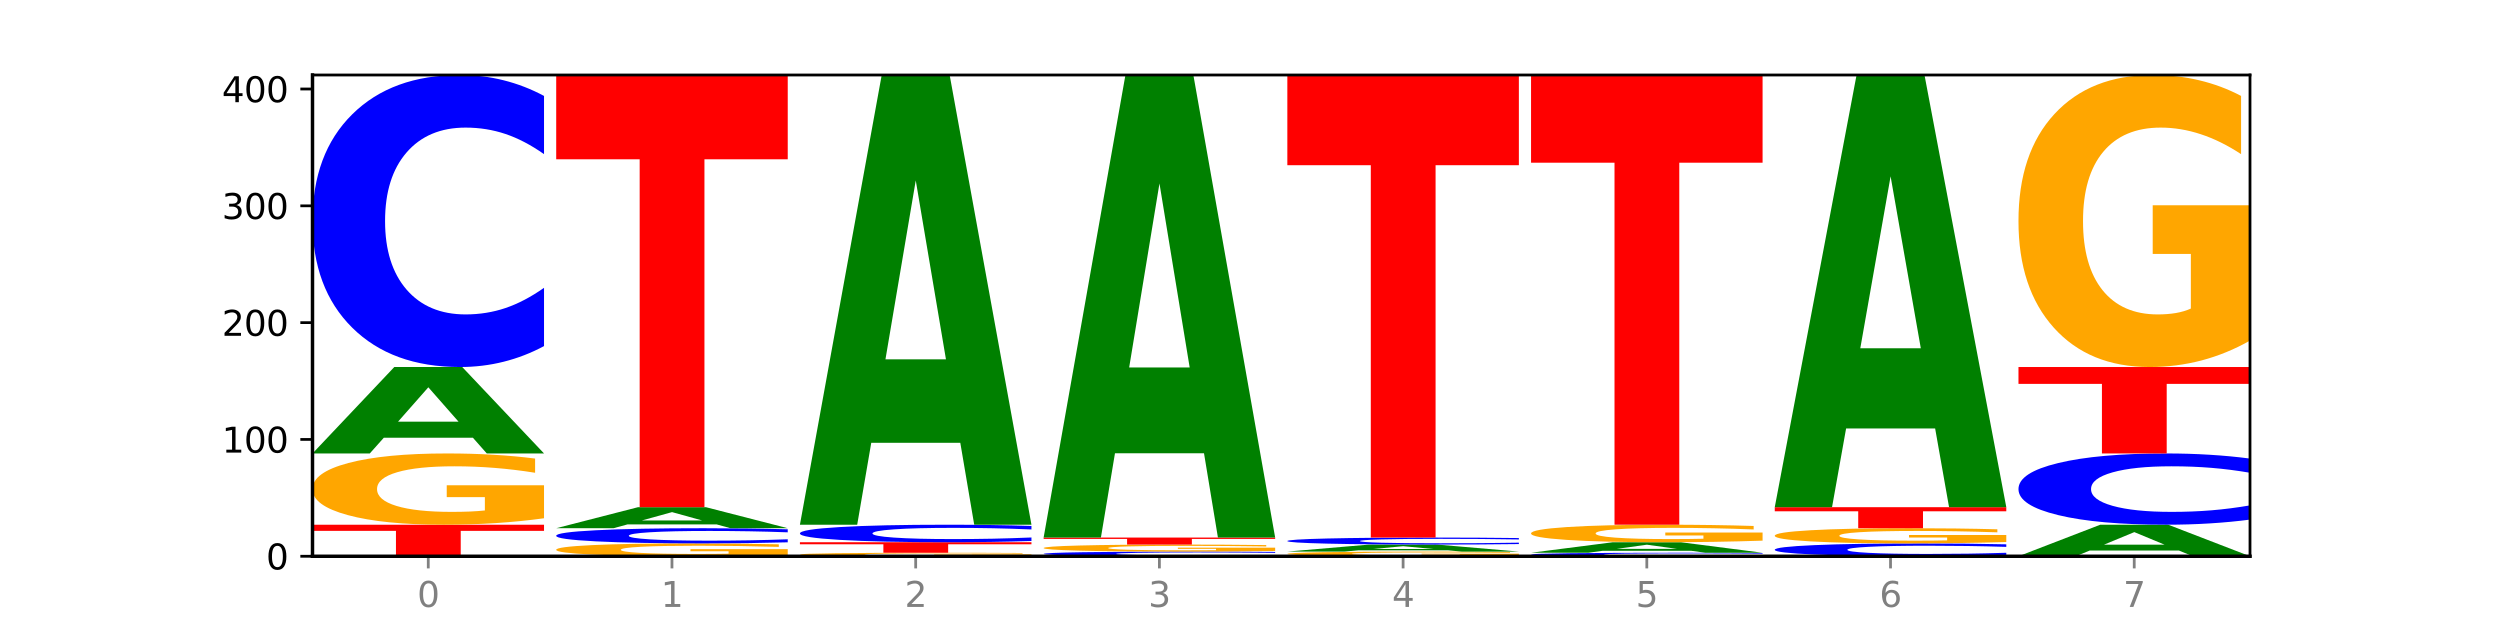 <?xml version="1.0" encoding="utf-8" standalone="no"?>
<!DOCTYPE svg PUBLIC "-//W3C//DTD SVG 1.1//EN"
  "http://www.w3.org/Graphics/SVG/1.1/DTD/svg11.dtd">
<svg xmlns:xlink="http://www.w3.org/1999/xlink" width="720pt" height="180pt" viewBox="0 0 720 180" xmlns="http://www.w3.org/2000/svg" version="1.1">
 <defs>
  <style type="text/css">*{stroke-linejoin: round; stroke-linecap: butt}</style>
 </defs>
 <g id="figure_1">
  <g id="patch_1">
   <path d="M 0 180 
L 720 180 
L 720 0 
L 0 0 
z
" style="fill: #ffffff"/>
  </g>
  <g id="axes_1">
   <g id="patch_2">
    <path d="M 90 160.2 
L 648 160.2 
L 648 21.6 
L 90 21.6 
z
" style="fill: #ffffff"/>
   </g>
   <g id="line2d_1">
    <path d="M 90 160.2 
L 648 160.2 
" clip-path="url(#p3b1b2fe093)" style="fill: none; stroke: #000000; stroke-width: 0.5; stroke-linecap: square"/>
   </g>
   <g id="patch_3">
    <path d="M 90 151.117 
L 156.679 151.117 
L 156.679 152.888 
L 132.69 152.888 
L 132.69 160.2 
L 114.036 160.2 
L 114.036 152.888 
L 90 152.888 
L 90 151.117 
z
" clip-path="url(#p3b1b2fe093)" style="fill: #ff0000"/>
   </g>
   <g id="patch_4">
    <path d="M 156.679 149.26 
Q 149.955 150.189 142.722 150.655 
Q 135.489 151.117 127.778 151.117 
Q 110.353 151.117 100.177 148.353 
Q 90 145.589 90 140.863 
Q 90 136.081 100.356 133.339 
Q 110.727 130.596 128.764 130.596 
Q 135.713 130.596 142.079 130.969 
Q 148.46 131.338 154.109 132.067 
L 154.109 136.158 
Q 148.281 135.221 142.513 134.759 
Q 136.744 134.293 130.946 134.293 
Q 120.216 134.293 114.403 135.997 
Q 108.59 137.696 108.59 140.863 
Q 108.59 144 114.194 145.712 
Q 119.798 147.421 130.109 147.421 
Q 132.919 147.421 135.325 147.323 
Q 137.731 147.221 139.643 147.009 
L 139.643 143.169 
L 128.66 143.169 
L 128.66 139.748 
L 156.679 139.748 
L 156.679 149.26 
z
" clip-path="url(#p3b1b2fe093)" style="fill: #ffa600"/>
   </g>
   <g id="patch_5">
    <path d="M 136.189 126.061 
L 110.545 126.061 
L 106.496 130.596 
L 90 130.596 
L 113.558 105.702 
L 133.121 105.702 
L 156.679 130.596 
L 140.197 130.596 
L 136.189 126.061 
z
M 114.635 121.441 
L 132.058 121.441 
L 123.36 111.539 
L 114.635 121.441 
z
" clip-path="url(#p3b1b2fe093)" style="fill: #008000"/>
   </g>
   <g id="patch_6">
    <path d="M 156.679 99.674 
Q 151.102 102.662 145.07 104.173 
Q 139.039 105.702 132.47 105.702 
Q 112.882 105.702 101.441 94.375 
Q 90 83.048 90 63.677 
Q 90 44.237 101.441 32.927 
Q 112.882 21.6 132.47 21.6 
Q 139.039 21.6 145.07 23.129 
Q 151.102 24.64 156.679 27.628 
L 156.679 44.393 
Q 151.051 40.432 145.591 38.591 
Q 140.131 36.749 134.1 36.749 
Q 123.281 36.749 117.082 43.924 
Q 110.899 51.082 110.899 63.677 
Q 110.899 76.22 117.082 83.395 
Q 123.281 90.553 134.1 90.553 
Q 140.131 90.553 145.591 88.711 
Q 151.051 86.852 156.679 82.891 
L 156.679 99.674 
z
" clip-path="url(#p3b1b2fe093)" style="fill: #0000ff"/>
   </g>
   <g id="patch_7">
    <path d="M 226.868 159.865 
Q 220.143 160.033 212.91 160.117 
Q 205.678 160.2 197.967 160.2 
Q 180.542 160.2 170.365 159.702 
Q 160.189 159.203 160.189 158.351 
Q 160.189 157.489 170.545 156.994 
Q 180.916 156.5 198.953 156.5 
Q 205.902 156.5 212.268 156.567 
Q 218.649 156.633 224.298 156.765 
L 224.298 157.502 
Q 218.47 157.333 212.701 157.25 
Q 206.933 157.166 201.135 157.166 
Q 190.405 157.166 184.592 157.473 
Q 178.779 157.78 178.779 158.351 
Q 178.779 158.917 184.383 159.225 
Q 189.987 159.533 200.298 159.533 
Q 203.107 159.533 205.513 159.516 
Q 207.919 159.498 209.832 159.459 
L 209.832 158.767 
L 198.848 158.767 
L 198.848 158.15 
L 226.868 158.15 
L 226.868 159.865 
z
" clip-path="url(#p3b1b2fe093)" style="fill: #ffa600"/>
   </g>
   <g id="patch_8">
    <path d="M 226.868 156.186 
Q 221.29 156.341 215.259 156.42 
Q 209.228 156.5 202.659 156.5 
Q 183.07 156.5 171.629 155.911 
Q 160.189 155.321 160.189 154.314 
Q 160.189 153.303 171.629 152.715 
Q 183.07 152.126 202.659 152.126 
Q 209.228 152.126 215.259 152.206 
Q 221.29 152.284 226.868 152.44 
L 226.868 153.311 
Q 221.24 153.105 215.78 153.01 
Q 210.32 152.914 204.289 152.914 
Q 193.47 152.914 187.27 153.287 
Q 181.088 153.659 181.088 154.314 
Q 181.088 154.966 187.27 155.34 
Q 193.47 155.712 204.289 155.712 
Q 210.32 155.712 215.78 155.616 
Q 221.24 155.519 226.868 155.313 
L 226.868 156.186 
z
" clip-path="url(#p3b1b2fe093)" style="fill: #0000ff"/>
   </g>
   <g id="patch_9">
    <path d="M 206.377 151.023 
L 180.734 151.023 
L 176.685 152.126 
L 160.189 152.126 
L 183.747 146.071 
L 203.31 146.071 
L 226.868 152.126 
L 210.386 152.126 
L 206.377 151.023 
z
M 184.824 149.899 
L 202.247 149.899 
L 193.549 147.491 
L 184.824 149.899 
z
" clip-path="url(#p3b1b2fe093)" style="fill: #008000"/>
   </g>
   <g id="patch_10">
    <path d="M 160.189 21.6 
L 226.868 21.6 
L 226.868 45.875 
L 202.879 45.875 
L 202.879 146.071 
L 184.224 146.071 
L 184.224 45.875 
L 160.189 45.875 
L 160.189 21.6 
z
" clip-path="url(#p3b1b2fe093)" style="fill: #ff0000"/>
   </g>
   <g id="patch_11">
    <path d="M 297.057 160.109 
Q 290.332 160.154 283.099 160.177 
Q 275.866 160.2 268.155 160.2 
Q 250.731 160.2 240.554 160.064 
Q 230.377 159.928 230.377 159.696 
Q 230.377 159.461 240.733 159.326 
Q 251.104 159.191 269.142 159.191 
Q 276.09 159.191 282.457 159.209 
Q 288.838 159.227 294.486 159.263 
L 294.486 159.464 
Q 288.658 159.418 282.89 159.395 
Q 277.122 159.373 271.323 159.373 
Q 260.594 159.373 254.781 159.456 
Q 248.967 159.54 248.967 159.696 
Q 248.967 159.85 254.571 159.934 
Q 260.175 160.018 270.487 160.018 
Q 273.296 160.018 275.702 160.013 
Q 278.108 160.008 280.021 159.998 
L 280.021 159.809 
L 269.037 159.809 
L 269.037 159.641 
L 297.057 159.641 
L 297.057 160.109 
z
" clip-path="url(#p3b1b2fe093)" style="fill: #ffa600"/>
   </g>
   <g id="patch_12">
    <path d="M 230.377 156.163 
L 297.057 156.163 
L 297.057 156.754 
L 273.068 156.754 
L 273.068 159.191 
L 254.413 159.191 
L 254.413 156.754 
L 230.377 156.754 
L 230.377 156.163 
z
" clip-path="url(#p3b1b2fe093)" style="fill: #ff0000"/>
   </g>
   <g id="patch_13">
    <path d="M 297.057 155.801 
Q 291.479 155.981 285.448 156.071 
Q 279.417 156.163 272.848 156.163 
Q 253.259 156.163 241.818 155.483 
Q 230.377 154.804 230.377 153.642 
Q 230.377 152.475 241.818 151.797 
Q 253.259 151.117 272.848 151.117 
Q 279.417 151.117 285.448 151.209 
Q 291.479 151.299 297.057 151.479 
L 297.057 152.485 
Q 291.429 152.247 285.969 152.136 
Q 280.509 152.026 274.477 152.026 
Q 263.658 152.026 257.459 152.456 
Q 251.277 152.886 251.277 153.642 
Q 251.277 154.394 257.459 154.825 
Q 263.658 155.254 274.477 155.254 
Q 280.509 155.254 285.969 155.144 
Q 291.429 155.032 297.057 154.794 
L 297.057 155.801 
z
" clip-path="url(#p3b1b2fe093)" style="fill: #0000ff"/>
   </g>
   <g id="patch_14">
    <path d="M 276.566 127.523 
L 250.922 127.523 
L 246.873 151.117 
L 230.377 151.117 
L 253.935 21.6 
L 273.499 21.6 
L 297.057 151.117 
L 280.574 151.117 
L 276.566 127.523 
z
M 255.012 103.485 
L 272.435 103.485 
L 263.737 51.967 
L 255.012 103.485 
z
" clip-path="url(#p3b1b2fe093)" style="fill: #008000"/>
   </g>
   <g id="patch_15">
    <path d="M 367.245 160.104 
Q 361.668 160.151 355.636 160.176 
Q 349.605 160.2 343.036 160.2 
Q 323.448 160.2 312.007 160.019 
Q 300.566 159.838 300.566 159.528 
Q 300.566 159.217 312.007 159.036 
Q 323.448 158.854 343.036 158.854 
Q 349.605 158.854 355.636 158.879 
Q 361.668 158.903 367.245 158.951 
L 367.245 159.219 
Q 361.617 159.156 356.157 159.126 
Q 350.697 159.097 344.666 159.097 
Q 333.847 159.097 327.648 159.212 
Q 321.465 159.326 321.465 159.528 
Q 321.465 159.728 327.648 159.843 
Q 333.847 159.958 344.666 159.958 
Q 350.697 159.958 356.157 159.928 
Q 361.617 159.898 367.245 159.835 
L 367.245 160.104 
z
" clip-path="url(#p3b1b2fe093)" style="fill: #0000ff"/>
   </g>
   <g id="patch_16">
    <path d="M 367.245 158.672 
Q 360.521 158.763 353.288 158.809 
Q 346.055 158.854 338.344 158.854 
Q 320.919 158.854 310.743 158.583 
Q 300.566 158.311 300.566 157.846 
Q 300.566 157.375 310.922 157.106 
Q 321.293 156.836 339.33 156.836 
Q 346.279 156.836 352.645 156.873 
Q 359.026 156.909 364.675 156.981 
L 364.675 157.383 
Q 358.847 157.291 353.079 157.245 
Q 347.31 157.2 341.512 157.2 
Q 330.782 157.2 324.969 157.367 
Q 319.156 157.534 319.156 157.846 
Q 319.156 158.154 324.76 158.323 
Q 330.364 158.491 340.675 158.491 
Q 343.485 158.491 345.891 158.481 
Q 348.297 158.471 350.209 158.45 
L 350.209 158.073 
L 339.226 158.073 
L 339.226 157.736 
L 367.245 157.736 
L 367.245 158.672 
z
" clip-path="url(#p3b1b2fe093)" style="fill: #ffa600"/>
   </g>
   <g id="patch_17">
    <path d="M 300.566 154.817 
L 367.245 154.817 
L 367.245 155.211 
L 343.256 155.211 
L 343.256 156.836 
L 324.602 156.836 
L 324.602 155.211 
L 300.566 155.211 
L 300.566 154.817 
z
" clip-path="url(#p3b1b2fe093)" style="fill: #ff0000"/>
   </g>
   <g id="patch_18">
    <path d="M 346.755 130.549 
L 321.111 130.549 
L 317.062 154.817 
L 300.566 154.817 
L 324.124 21.6 
L 343.687 21.6 
L 367.245 154.817 
L 350.763 154.817 
L 346.755 130.549 
z
M 325.201 105.825 
L 342.624 105.825 
L 333.926 52.834 
L 325.201 105.825 
z
" clip-path="url(#p3b1b2fe093)" style="fill: #008000"/>
   </g>
   <g id="patch_19">
    <path d="M 437.434 160.078 
Q 430.709 160.139 423.476 160.17 
Q 416.244 160.2 408.533 160.2 
Q 391.108 160.2 380.931 160.019 
Q 370.755 159.838 370.755 159.528 
Q 370.755 159.214 381.111 159.034 
Q 391.482 158.854 409.519 158.854 
Q 416.468 158.854 422.834 158.879 
Q 429.215 158.903 434.864 158.951 
L 434.864 159.219 
Q 429.036 159.158 423.267 159.127 
Q 417.499 159.097 411.701 159.097 
Q 400.971 159.097 395.158 159.208 
Q 389.345 159.32 389.345 159.528 
Q 389.345 159.733 394.949 159.846 
Q 400.553 159.958 410.864 159.958 
Q 413.673 159.958 416.079 159.951 
Q 418.485 159.945 420.398 159.931 
L 420.398 159.679 
L 409.414 159.679 
L 409.414 159.454 
L 437.434 159.454 
L 437.434 160.078 
z
" clip-path="url(#p3b1b2fe093)" style="fill: #ffa600"/>
   </g>
   <g id="patch_20">
    <path d="M 416.943 158.487 
L 391.3 158.487 
L 387.251 158.854 
L 370.755 158.854 
L 394.313 156.836 
L 413.876 156.836 
L 437.434 158.854 
L 420.952 158.854 
L 416.943 158.487 
z
M 395.39 158.112 
L 412.813 158.112 
L 404.115 157.309 
L 395.39 158.112 
z
" clip-path="url(#p3b1b2fe093)" style="fill: #008000"/>
   </g>
   <g id="patch_21">
    <path d="M 437.434 156.691 
Q 431.856 156.763 425.825 156.799 
Q 419.794 156.836 413.225 156.836 
Q 393.636 156.836 382.196 156.564 
Q 370.755 156.292 370.755 155.827 
Q 370.755 155.361 382.196 155.089 
Q 393.636 154.817 413.225 154.817 
Q 419.794 154.817 425.825 154.854 
Q 431.856 154.89 437.434 154.962 
L 437.434 155.365 
Q 431.806 155.269 426.346 155.225 
Q 420.886 155.181 414.855 155.181 
Q 404.036 155.181 397.836 155.353 
Q 391.654 155.525 391.654 155.827 
Q 391.654 156.128 397.836 156.301 
Q 404.036 156.472 414.855 156.472 
Q 420.886 156.472 426.346 156.428 
Q 431.806 156.384 437.434 156.288 
L 437.434 156.691 
z
" clip-path="url(#p3b1b2fe093)" style="fill: #0000ff"/>
   </g>
   <g id="patch_22">
    <path d="M 370.755 21.6 
L 437.434 21.6 
L 437.434 47.581 
L 413.445 47.581 
L 413.445 154.817 
L 394.79 154.817 
L 394.79 47.581 
L 370.755 47.581 
L 370.755 21.6 
z
" clip-path="url(#p3b1b2fe093)" style="fill: #ff0000"/>
   </g>
   <g id="patch_23">
    <path d="M 507.623 160.128 
Q 502.045 160.164 496.014 160.182 
Q 489.983 160.2 483.414 160.2 
Q 463.825 160.2 452.384 160.064 
Q 440.943 159.928 440.943 159.696 
Q 440.943 159.462 452.384 159.327 
Q 463.825 159.191 483.414 159.191 
Q 489.983 159.191 496.014 159.209 
Q 502.045 159.227 507.623 159.263 
L 507.623 159.464 
Q 501.995 159.417 496.535 159.395 
Q 491.075 159.373 485.043 159.373 
Q 474.224 159.373 468.025 159.459 
Q 461.843 159.545 461.843 159.696 
Q 461.843 159.846 468.025 159.932 
Q 474.224 160.018 485.043 160.018 
Q 491.075 160.018 496.535 159.996 
Q 501.995 159.974 507.623 159.926 
L 507.623 160.128 
z
" clip-path="url(#p3b1b2fe093)" style="fill: #0000ff"/>
   </g>
   <g id="patch_24">
    <path d="M 487.132 158.639 
L 461.488 158.639 
L 457.439 159.191 
L 440.943 159.191 
L 464.501 156.163 
L 484.065 156.163 
L 507.623 159.191 
L 491.14 159.191 
L 487.132 158.639 
z
M 465.578 158.077 
L 483.001 158.077 
L 474.303 156.873 
L 465.578 158.077 
z
" clip-path="url(#p3b1b2fe093)" style="fill: #008000"/>
   </g>
   <g id="patch_25">
    <path d="M 507.623 155.707 
Q 500.898 155.935 493.665 156.049 
Q 486.432 156.163 478.721 156.163 
Q 461.297 156.163 451.12 155.483 
Q 440.943 154.804 440.943 153.642 
Q 440.943 152.466 451.299 151.791 
Q 461.67 151.117 479.708 151.117 
Q 486.656 151.117 493.023 151.209 
Q 499.404 151.299 505.052 151.479 
L 505.052 152.485 
Q 499.224 152.254 493.456 152.141 
Q 487.688 152.026 481.889 152.026 
Q 471.16 152.026 465.347 152.445 
Q 459.533 152.863 459.533 153.642 
Q 459.533 154.413 465.137 154.834 
Q 470.741 155.254 481.053 155.254 
Q 483.862 155.254 486.268 155.23 
Q 488.674 155.205 490.587 155.153 
L 490.587 154.209 
L 479.603 154.209 
L 479.603 153.367 
L 507.623 153.367 
L 507.623 155.707 
z
" clip-path="url(#p3b1b2fe093)" style="fill: #ffa600"/>
   </g>
   <g id="patch_26">
    <path d="M 440.943 21.6 
L 507.623 21.6 
L 507.623 46.859 
L 483.634 46.859 
L 483.634 151.117 
L 464.979 151.117 
L 464.979 46.859 
L 440.943 46.859 
L 440.943 21.6 
z
" clip-path="url(#p3b1b2fe093)" style="fill: #ff0000"/>
   </g>
   <g id="patch_27">
    <path d="M 577.811 159.935 
Q 572.234 160.066 566.203 160.133 
Q 560.171 160.2 553.603 160.2 
Q 534.014 160.2 522.573 159.702 
Q 511.132 159.203 511.132 158.351 
Q 511.132 157.496 522.573 156.998 
Q 534.014 156.5 553.603 156.5 
Q 560.171 156.5 566.203 156.567 
Q 572.234 156.633 577.811 156.765 
L 577.811 157.502 
Q 572.183 157.328 566.723 157.247 
Q 561.263 157.166 555.232 157.166 
Q 544.413 157.166 538.214 157.482 
Q 532.031 157.797 532.031 158.351 
Q 532.031 158.903 538.214 159.219 
Q 544.413 159.533 555.232 159.533 
Q 561.263 159.533 566.723 159.452 
Q 572.183 159.371 577.811 159.196 
L 577.811 159.935 
z
" clip-path="url(#p3b1b2fe093)" style="fill: #0000ff"/>
   </g>
   <g id="patch_28">
    <path d="M 577.811 156.104 
Q 571.087 156.302 563.854 156.401 
Q 556.621 156.5 548.91 156.5 
Q 531.486 156.5 521.309 155.911 
Q 511.132 155.321 511.132 154.314 
Q 511.132 153.295 521.488 152.711 
Q 531.859 152.126 549.896 152.126 
Q 556.845 152.126 563.211 152.206 
Q 569.592 152.284 575.241 152.44 
L 575.241 153.311 
Q 569.413 153.112 563.645 153.013 
Q 557.876 152.914 552.078 152.914 
Q 541.348 152.914 535.535 153.277 
Q 529.722 153.639 529.722 154.314 
Q 529.722 154.983 535.326 155.348 
Q 540.93 155.712 551.241 155.712 
Q 554.051 155.712 556.457 155.691 
Q 558.863 155.669 560.775 155.624 
L 560.775 154.806 
L 549.792 154.806 
L 549.792 154.077 
L 577.811 154.077 
L 577.811 156.104 
z
" clip-path="url(#p3b1b2fe093)" style="fill: #ffa600"/>
   </g>
   <g id="patch_29">
    <path d="M 511.132 146.071 
L 577.811 146.071 
L 577.811 147.252 
L 553.822 147.252 
L 553.822 152.126 
L 535.168 152.126 
L 535.168 147.252 
L 511.132 147.252 
L 511.132 146.071 
z
" clip-path="url(#p3b1b2fe093)" style="fill: #ff0000"/>
   </g>
   <g id="patch_30">
    <path d="M 557.321 123.396 
L 531.677 123.396 
L 527.628 146.071 
L 511.132 146.071 
L 534.69 21.6 
L 554.253 21.6 
L 577.811 146.071 
L 561.329 146.071 
L 557.321 123.396 
z
M 535.767 100.295 
L 553.19 100.295 
L 544.492 50.784 
L 535.767 100.295 
z
" clip-path="url(#p3b1b2fe093)" style="fill: #008000"/>
   </g>
   <g id="patch_31">
    <path d="M 627.51 158.545 
L 601.866 158.545 
L 597.817 160.2 
L 581.321 160.2 
L 604.879 151.117 
L 624.442 151.117 
L 648 160.2 
L 631.518 160.2 
L 627.51 158.545 
z
M 605.956 156.86 
L 623.379 156.86 
L 614.681 153.247 
L 605.956 156.86 
z
" clip-path="url(#p3b1b2fe093)" style="fill: #008000"/>
   </g>
   <g id="patch_32">
    <path d="M 648 149.646 
Q 642.422 150.375 636.391 150.744 
Q 630.36 151.117 623.791 151.117 
Q 604.202 151.117 592.762 148.353 
Q 581.321 145.589 581.321 140.863 
Q 581.321 136.119 592.762 133.36 
Q 604.202 130.596 623.791 130.596 
Q 630.36 130.596 636.391 130.969 
Q 642.422 131.338 648 132.067 
L 648 136.158 
Q 642.372 135.191 636.912 134.742 
Q 631.452 134.293 625.421 134.293 
Q 614.602 134.293 608.402 136.043 
Q 602.22 137.79 602.22 140.863 
Q 602.22 143.923 608.402 145.674 
Q 614.602 147.421 625.421 147.421 
Q 631.452 147.421 636.912 146.971 
Q 642.372 146.518 648 145.551 
L 648 149.646 
z
" clip-path="url(#p3b1b2fe093)" style="fill: #0000ff"/>
   </g>
   <g id="patch_33">
    <path d="M 581.321 105.702 
L 648 105.702 
L 648 110.557 
L 624.011 110.557 
L 624.011 130.596 
L 605.356 130.596 
L 605.356 110.557 
L 581.321 110.557 
L 581.321 105.702 
z
" clip-path="url(#p3b1b2fe093)" style="fill: #ff0000"/>
   </g>
   <g id="patch_34">
    <path d="M 648 98.093 
Q 641.275 101.897 634.042 103.808 
Q 626.81 105.702 619.099 105.702 
Q 601.674 105.702 591.497 94.375 
Q 581.321 83.048 581.321 63.677 
Q 581.321 44.08 591.677 32.84 
Q 602.048 21.6 620.085 21.6 
Q 627.034 21.6 633.4 23.129 
Q 639.781 24.64 645.43 27.628 
L 645.43 44.393 
Q 639.602 40.554 633.833 38.66 
Q 628.065 36.749 622.267 36.749 
Q 611.537 36.749 605.724 43.733 
Q 599.911 50.7 599.911 63.677 
Q 599.911 76.533 605.515 83.552 
Q 611.119 90.553 621.43 90.553 
Q 624.239 90.553 626.645 90.153 
Q 629.051 89.736 630.964 88.868 
L 630.964 73.128 
L 619.98 73.128 
L 619.98 59.108 
L 648 59.108 
L 648 98.093 
z
" clip-path="url(#p3b1b2fe093)" style="fill: #ffa600"/>
   </g>
   <g id="matplotlib.axis_1">
    <g id="xtick_1">
     <g id="line2d_2">
      <defs>
       <path id="m6c24e6bd30" d="M 0 0 
L 0 3.5 
" style="stroke: #808080; stroke-width: 0.8"/>
      </defs>
      <g>
       <use xlink:href="#m6c24e6bd30" x="123.34" y="160.2" style="fill: #808080; stroke: #808080; stroke-width: 0.8"/>
      </g>
     </g>
     <g id="text_1">
      <!-- 0 -->
      <g style="fill: #808080" transform="translate(120.158 174.798) scale(0.1 -0.1)">
       <defs>
        <path id="DejaVuSans-30" d="M 2034 4250 
Q 1547 4250 1301 3770 
Q 1056 3291 1056 2328 
Q 1056 1369 1301 889 
Q 1547 409 2034 409 
Q 2525 409 2770 889 
Q 3016 1369 3016 2328 
Q 3016 3291 2770 3770 
Q 2525 4250 2034 4250 
z
M 2034 4750 
Q 2819 4750 3233 4129 
Q 3647 3509 3647 2328 
Q 3647 1150 3233 529 
Q 2819 -91 2034 -91 
Q 1250 -91 836 529 
Q 422 1150 422 2328 
Q 422 3509 836 4129 
Q 1250 4750 2034 4750 
z
" transform="scale(0.016)"/>
       </defs>
       <use xlink:href="#DejaVuSans-30"/>
      </g>
     </g>
    </g>
    <g id="xtick_2">
     <g id="line2d_3">
      <g>
       <use xlink:href="#m6c24e6bd30" x="193.528" y="160.2" style="fill: #808080; stroke: #808080; stroke-width: 0.8"/>
      </g>
     </g>
     <g id="text_2">
      <!-- 1 -->
      <g style="fill: #808080" transform="translate(190.347 174.798) scale(0.1 -0.1)">
       <defs>
        <path id="DejaVuSans-31" d="M 794 531 
L 1825 531 
L 1825 4091 
L 703 3866 
L 703 4441 
L 1819 4666 
L 2450 4666 
L 2450 531 
L 3481 531 
L 3481 0 
L 794 0 
L 794 531 
z
" transform="scale(0.016)"/>
       </defs>
       <use xlink:href="#DejaVuSans-31"/>
      </g>
     </g>
    </g>
    <g id="xtick_3">
     <g id="line2d_4">
      <g>
       <use xlink:href="#m6c24e6bd30" x="263.717" y="160.2" style="fill: #808080; stroke: #808080; stroke-width: 0.8"/>
      </g>
     </g>
     <g id="text_3">
      <!-- 2 -->
      <g style="fill: #808080" transform="translate(260.536 174.798) scale(0.1 -0.1)">
       <defs>
        <path id="DejaVuSans-32" d="M 1228 531 
L 3431 531 
L 3431 0 
L 469 0 
L 469 531 
Q 828 903 1448 1529 
Q 2069 2156 2228 2338 
Q 2531 2678 2651 2914 
Q 2772 3150 2772 3378 
Q 2772 3750 2511 3984 
Q 2250 4219 1831 4219 
Q 1534 4219 1204 4116 
Q 875 4013 500 3803 
L 500 4441 
Q 881 4594 1212 4672 
Q 1544 4750 1819 4750 
Q 2544 4750 2975 4387 
Q 3406 4025 3406 3419 
Q 3406 3131 3298 2873 
Q 3191 2616 2906 2266 
Q 2828 2175 2409 1742 
Q 1991 1309 1228 531 
z
" transform="scale(0.016)"/>
       </defs>
       <use xlink:href="#DejaVuSans-32"/>
      </g>
     </g>
    </g>
    <g id="xtick_4">
     <g id="line2d_5">
      <g>
       <use xlink:href="#m6c24e6bd30" x="333.906" y="160.2" style="fill: #808080; stroke: #808080; stroke-width: 0.8"/>
      </g>
     </g>
     <g id="text_4">
      <!-- 3 -->
      <g style="fill: #808080" transform="translate(330.724 174.798) scale(0.1 -0.1)">
       <defs>
        <path id="DejaVuSans-33" d="M 2597 2516 
Q 3050 2419 3304 2112 
Q 3559 1806 3559 1356 
Q 3559 666 3084 287 
Q 2609 -91 1734 -91 
Q 1441 -91 1130 -33 
Q 819 25 488 141 
L 488 750 
Q 750 597 1062 519 
Q 1375 441 1716 441 
Q 2309 441 2620 675 
Q 2931 909 2931 1356 
Q 2931 1769 2642 2001 
Q 2353 2234 1838 2234 
L 1294 2234 
L 1294 2753 
L 1863 2753 
Q 2328 2753 2575 2939 
Q 2822 3125 2822 3475 
Q 2822 3834 2567 4026 
Q 2313 4219 1838 4219 
Q 1578 4219 1281 4162 
Q 984 4106 628 3988 
L 628 4550 
Q 988 4650 1302 4700 
Q 1616 4750 1894 4750 
Q 2613 4750 3031 4423 
Q 3450 4097 3450 3541 
Q 3450 3153 3228 2886 
Q 3006 2619 2597 2516 
z
" transform="scale(0.016)"/>
       </defs>
       <use xlink:href="#DejaVuSans-33"/>
      </g>
     </g>
    </g>
    <g id="xtick_5">
     <g id="line2d_6">
      <g>
       <use xlink:href="#m6c24e6bd30" x="404.094" y="160.2" style="fill: #808080; stroke: #808080; stroke-width: 0.8"/>
      </g>
     </g>
     <g id="text_5">
      <!-- 4 -->
      <g style="fill: #808080" transform="translate(400.913 174.798) scale(0.1 -0.1)">
       <defs>
        <path id="DejaVuSans-34" d="M 2419 4116 
L 825 1625 
L 2419 1625 
L 2419 4116 
z
M 2253 4666 
L 3047 4666 
L 3047 1625 
L 3713 1625 
L 3713 1100 
L 3047 1100 
L 3047 0 
L 2419 0 
L 2419 1100 
L 313 1100 
L 313 1709 
L 2253 4666 
z
" transform="scale(0.016)"/>
       </defs>
       <use xlink:href="#DejaVuSans-34"/>
      </g>
     </g>
    </g>
    <g id="xtick_6">
     <g id="line2d_7">
      <g>
       <use xlink:href="#m6c24e6bd30" x="474.283" y="160.2" style="fill: #808080; stroke: #808080; stroke-width: 0.8"/>
      </g>
     </g>
     <g id="text_6">
      <!-- 5 -->
      <g style="fill: #808080" transform="translate(471.102 174.798) scale(0.1 -0.1)">
       <defs>
        <path id="DejaVuSans-35" d="M 691 4666 
L 3169 4666 
L 3169 4134 
L 1269 4134 
L 1269 2991 
Q 1406 3038 1543 3061 
Q 1681 3084 1819 3084 
Q 2600 3084 3056 2656 
Q 3513 2228 3513 1497 
Q 3513 744 3044 326 
Q 2575 -91 1722 -91 
Q 1428 -91 1123 -41 
Q 819 9 494 109 
L 494 744 
Q 775 591 1075 516 
Q 1375 441 1709 441 
Q 2250 441 2565 725 
Q 2881 1009 2881 1497 
Q 2881 1984 2565 2268 
Q 2250 2553 1709 2553 
Q 1456 2553 1204 2497 
Q 953 2441 691 2322 
L 691 4666 
z
" transform="scale(0.016)"/>
       </defs>
       <use xlink:href="#DejaVuSans-35"/>
      </g>
     </g>
    </g>
    <g id="xtick_7">
     <g id="line2d_8">
      <g>
       <use xlink:href="#m6c24e6bd30" x="544.472" y="160.2" style="fill: #808080; stroke: #808080; stroke-width: 0.8"/>
      </g>
     </g>
     <g id="text_7">
      <!-- 6 -->
      <g style="fill: #808080" transform="translate(541.29 174.798) scale(0.1 -0.1)">
       <defs>
        <path id="DejaVuSans-36" d="M 2113 2584 
Q 1688 2584 1439 2293 
Q 1191 2003 1191 1497 
Q 1191 994 1439 701 
Q 1688 409 2113 409 
Q 2538 409 2786 701 
Q 3034 994 3034 1497 
Q 3034 2003 2786 2293 
Q 2538 2584 2113 2584 
z
M 3366 4563 
L 3366 3988 
Q 3128 4100 2886 4159 
Q 2644 4219 2406 4219 
Q 1781 4219 1451 3797 
Q 1122 3375 1075 2522 
Q 1259 2794 1537 2939 
Q 1816 3084 2150 3084 
Q 2853 3084 3261 2657 
Q 3669 2231 3669 1497 
Q 3669 778 3244 343 
Q 2819 -91 2113 -91 
Q 1303 -91 875 529 
Q 447 1150 447 2328 
Q 447 3434 972 4092 
Q 1497 4750 2381 4750 
Q 2619 4750 2861 4703 
Q 3103 4656 3366 4563 
z
" transform="scale(0.016)"/>
       </defs>
       <use xlink:href="#DejaVuSans-36"/>
      </g>
     </g>
    </g>
    <g id="xtick_8">
     <g id="line2d_9">
      <g>
       <use xlink:href="#m6c24e6bd30" x="614.66" y="160.2" style="fill: #808080; stroke: #808080; stroke-width: 0.8"/>
      </g>
     </g>
     <g id="text_8">
      <!-- 7 -->
      <g style="fill: #808080" transform="translate(611.479 174.798) scale(0.1 -0.1)">
       <defs>
        <path id="DejaVuSans-37" d="M 525 4666 
L 3525 4666 
L 3525 4397 
L 1831 0 
L 1172 0 
L 2766 4134 
L 525 4134 
L 525 4666 
z
" transform="scale(0.016)"/>
       </defs>
       <use xlink:href="#DejaVuSans-37"/>
      </g>
     </g>
    </g>
   </g>
   <g id="matplotlib.axis_2">
    <g id="ytick_1">
     <g id="line2d_10">
      <defs>
       <path id="mf11d6c222f" d="M 0 0 
L -3.5 0 
" style="stroke: #000000; stroke-width: 0.8"/>
      </defs>
      <g>
       <use xlink:href="#mf11d6c222f" x="90" y="160.2" style="stroke: #000000; stroke-width: 0.8"/>
      </g>
     </g>
     <g id="text_9">
      <!-- 0 -->
      <g transform="translate(76.638 163.999) scale(0.1 -0.1)">
       <use xlink:href="#DejaVuSans-30"/>
      </g>
     </g>
    </g>
    <g id="ytick_2">
     <g id="line2d_11">
      <g>
       <use xlink:href="#mf11d6c222f" x="90" y="126.559" style="stroke: #000000; stroke-width: 0.8"/>
      </g>
     </g>
     <g id="text_10">
      <!-- 100 -->
      <g transform="translate(63.913 130.358) scale(0.1 -0.1)">
       <use xlink:href="#DejaVuSans-31"/>
       <use xlink:href="#DejaVuSans-30" x="63.623"/>
       <use xlink:href="#DejaVuSans-30" x="127.246"/>
      </g>
     </g>
    </g>
    <g id="ytick_3">
     <g id="line2d_12">
      <g>
       <use xlink:href="#mf11d6c222f" x="90" y="92.918" style="stroke: #000000; stroke-width: 0.8"/>
      </g>
     </g>
     <g id="text_11">
      <!-- 200 -->
      <g transform="translate(63.913 96.718) scale(0.1 -0.1)">
       <use xlink:href="#DejaVuSans-32"/>
       <use xlink:href="#DejaVuSans-30" x="63.623"/>
       <use xlink:href="#DejaVuSans-30" x="127.246"/>
      </g>
     </g>
    </g>
    <g id="ytick_4">
     <g id="line2d_13">
      <g>
       <use xlink:href="#mf11d6c222f" x="90" y="59.278" style="stroke: #000000; stroke-width: 0.8"/>
      </g>
     </g>
     <g id="text_12">
      <!-- 300 -->
      <g transform="translate(63.913 63.077) scale(0.1 -0.1)">
       <use xlink:href="#DejaVuSans-33"/>
       <use xlink:href="#DejaVuSans-30" x="63.623"/>
       <use xlink:href="#DejaVuSans-30" x="127.246"/>
      </g>
     </g>
    </g>
    <g id="ytick_5">
     <g id="line2d_14">
      <g>
       <use xlink:href="#mf11d6c222f" x="90" y="25.637" style="stroke: #000000; stroke-width: 0.8"/>
      </g>
     </g>
     <g id="text_13">
      <!-- 400 -->
      <g transform="translate(63.913 29.436) scale(0.1 -0.1)">
       <use xlink:href="#DejaVuSans-34"/>
       <use xlink:href="#DejaVuSans-30" x="63.623"/>
       <use xlink:href="#DejaVuSans-30" x="127.246"/>
      </g>
     </g>
    </g>
   </g>
   <g id="patch_35">
    <path d="M 90 160.2 
L 90 21.6 
" style="fill: none; stroke: #000000; stroke-linejoin: miter; stroke-linecap: square"/>
   </g>
   <g id="patch_36">
    <path d="M 648 160.2 
L 648 21.6 
" style="fill: none; stroke: #000000; stroke-width: 0.8; stroke-linejoin: miter; stroke-linecap: square"/>
   </g>
   <g id="patch_37">
    <path d="M 90 160.2 
L 648 160.2 
" style="fill: none; stroke: #000000; stroke-linejoin: miter; stroke-linecap: square"/>
   </g>
   <g id="patch_38">
    <path d="M 90 21.6 
L 648 21.6 
" style="fill: none; stroke: #000000; stroke-width: 0.8; stroke-linejoin: miter; stroke-linecap: square"/>
   </g>
  </g>
 </g>
 <defs>
  <clipPath id="p3b1b2fe093">
   <rect x="90" y="21.6" width="558" height="138.6"/>
  </clipPath>
 </defs>
</svg>
